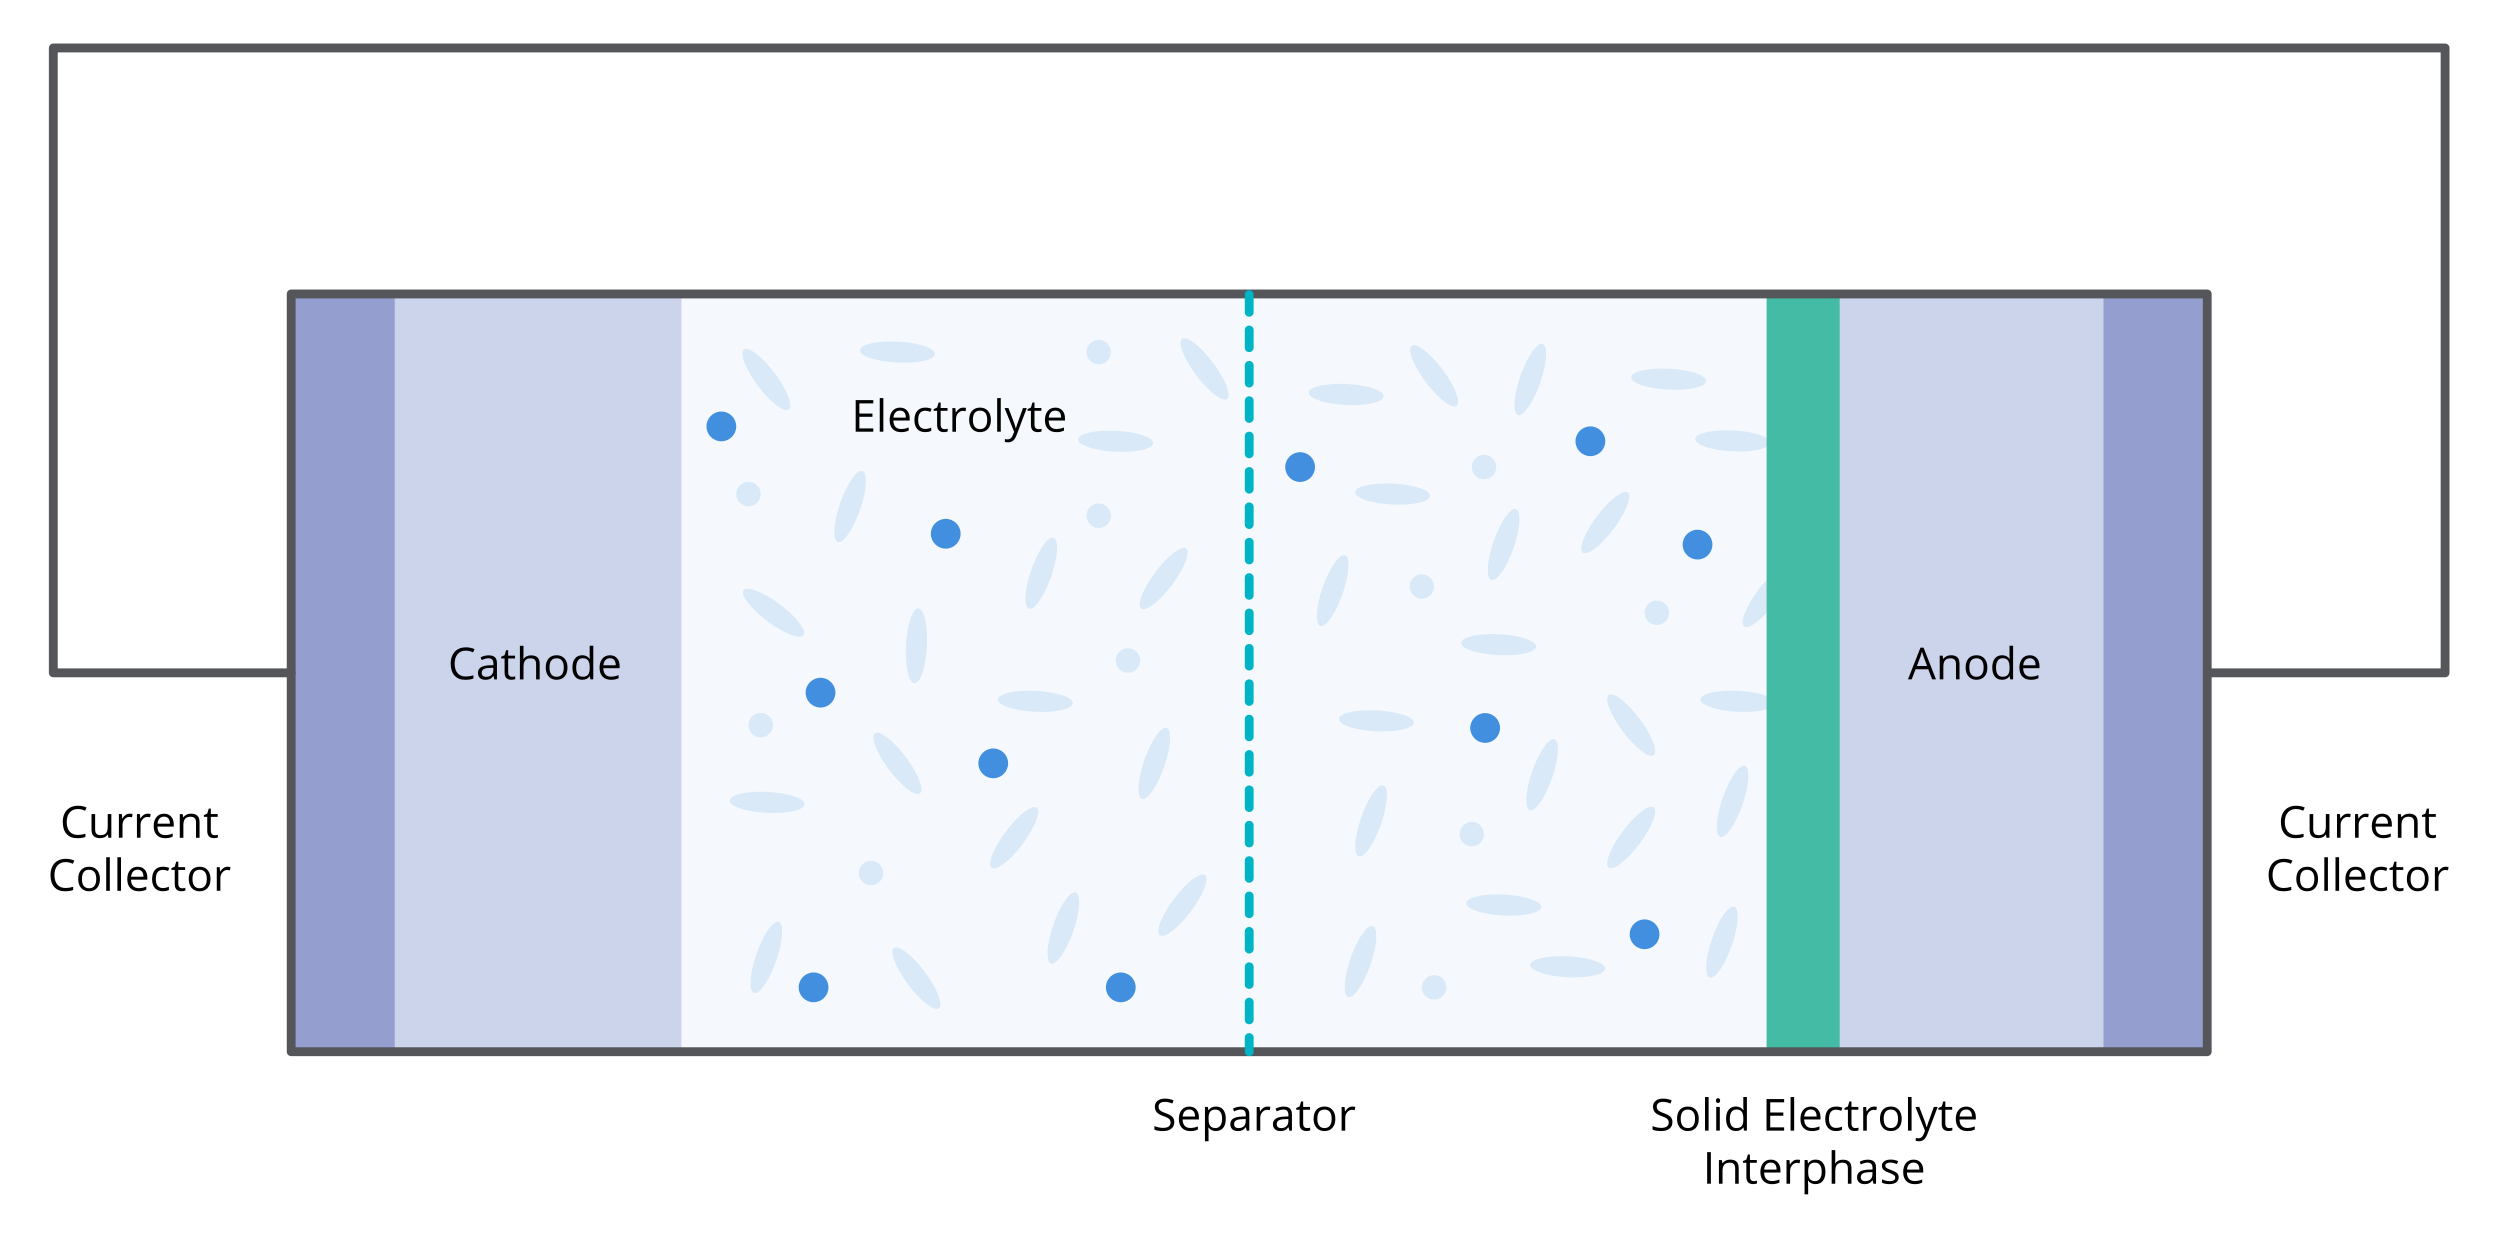 <svg viewBox="0 0 848 424" height="424" width="848" xmlns="http://www.w3.org/2000/svg" data-name="Layer 1" id="Layer_1">
  <defs>
    <style>
      .cls-1 {
        fill: #ccd4ec;
      }

      .cls-2 {
        fill: none;
        stroke: #54565a;
        stroke-linecap: round;
        stroke-linejoin: round;
        stroke-width: 3px;
      }

      .cls-3 {
        fill: #44bba4;
      }

      .cls-4 {
        fill: #949fd0;
      }

      .cls-5, .cls-6 {
        fill: #d9e9f8;
      }

      .cls-6 {
        opacity: .25;
      }

      .cls-7 {
        fill: #00b4c5;
      }

      .cls-8 {
        fill: #418fde;
      }
    </style>
  </defs>
  <rect height="257.02" width="455.11" y="99.71" x="207.15" class="cls-6"></rect>
  <ellipse transform="translate(-25.28 181.56) rotate(-36.84)" ry="12.74" rx="3.56" cy="128.74" cx="259.94" class="cls-5"></ellipse>
  <ellipse transform="translate(31.18 387.54) rotate(-70.78)" ry="3.56" rx="12.74" cy="171.82" cx="288.37" class="cls-5"></ellipse>
  <ellipse transform="translate(169.72 417.4) rotate(-87.1)" ry="12.74" rx="3.56" cy="119.43" cx="304.4" class="cls-5"></ellipse>
  <ellipse transform="translate(53.32 463.94) rotate(-70.78)" ry="3.56" rx="12.74" cy="194.43" cx="353.22" class="cls-5"></ellipse>
  <ellipse transform="translate(209.8 520.06) rotate(-87.1)" ry="12.74" rx="3.56" cy="149.68" cx="378.44" class="cls-5"></ellipse>
  <ellipse transform="translate(-61.27 293.23) rotate(-53.16)" ry="12.74" rx="3.56" cy="207.85" cx="262.4" class="cls-5"></ellipse>
  <ellipse transform="translate(76.37 518.41) rotate(-87.1)" ry="3.56" rx="12.74" cy="219.04" cx="310.85" class="cls-5"></ellipse>
  <ellipse transform="translate(6.56 269.96) rotate(-36.84)" ry="12.74" rx="3.56" cy="125.13" cx="408.58" class="cls-5"></ellipse>
  <ellipse transform="translate(1.01 394.47) rotate(-53.16)" ry="3.56" rx="12.74" cy="196.23" cx="394.7" class="cls-5"></ellipse>
  <ellipse transform="translate(-132.31 463.29) rotate(-70.78)" ry="3.56" rx="12.74" cy="324.77" cx="259.94" class="cls-5"></ellipse>
  <ellipse transform="translate(-24.76 518.29) rotate(-87.1)" ry="12.74" rx="3.56" cy="272.17" cx="260.23" class="cls-5"></ellipse>
  <ellipse transform="translate(-136.86 252.63) rotate(-36.84)" ry="12.74" rx="3.56" cy="331.79" cx="310.85" class="cls-5"></ellipse>
  <ellipse transform="translate(-55.29 551.74) rotate(-70.78)" ry="3.56" rx="12.74" cy="314.78" cx="360.71" class="cls-5"></ellipse>
  <ellipse transform="translate(-94.47 234.21) rotate(-36.84)" ry="12.74" rx="3.56" cy="258.93" cx="304.4" class="cls-5"></ellipse>
  <ellipse transform="translate(-89.67 389.11) rotate(-53.16)" ry="3.56" rx="12.74" cy="284.17" cx="344.01" class="cls-5"></ellipse>
  <ellipse transform="translate(18.14 543.41) rotate(-70.78)" ry="3.56" rx="12.74" cy="258.93" cx="391.57" class="cls-5"></ellipse>
  <ellipse transform="translate(95.84 576.6) rotate(-87.1)" ry="12.74" rx="3.56" cy="237.89" cx="351.2" class="cls-5"></ellipse>
  <ellipse transform="translate(408.62 728.96) rotate(-87.1)" ry="12.74" rx="3.56" cy="149.56" cx="587.73" class="cls-5"></ellipse>
  <ellipse transform="translate(78.06 560.58) rotate(-53.16)" ry="3.56" rx="12.74" cy="202.28" cx="599.23" class="cls-5"></ellipse>
  <ellipse transform="translate(90.03 765.89) rotate(-70.78)" ry="3.56" rx="12.74" cy="319.58" cx="584.11" class="cls-5"></ellipse>
  <ellipse transform="translate(408.92 687.4) rotate(-87.1)" ry="12.74" rx="3.56" cy="128.62" cx="566.02" class="cls-5"></ellipse>
  <ellipse transform="translate(-36.99 380.85) rotate(-36.84)" ry="12.74" rx="3.56" cy="245.96" cx="553.29" class="cls-5"></ellipse>
  <ellipse transform="translate(-5.77 556.56) rotate(-53.16)" ry="3.56" rx="12.74" cy="284.04" cx="553.29" class="cls-5"></ellipse>
  <ellipse transform="translate(137.54 737.28) rotate(-70.78)" ry="3.56" rx="12.74" cy="271.83" cx="587.73" class="cls-5"></ellipse>
  <ellipse transform="translate(322.06 814.57) rotate(-87.1)" ry="12.74" rx="3.56" cy="237.89" cx="589.48" class="cls-5"></ellipse>
  <ellipse transform="translate(102.69 670.24) rotate(-70.78)" ry="3.56" rx="12.74" cy="262.84" cx="523.12" class="cls-5"></ellipse>
  <ellipse transform="translate(177.64 800.88) rotate(-87.1)" ry="12.74" rx="3.56" cy="307" cx="510.07" class="cls-5"></ellipse>
  <ellipse transform="translate(226.62 576.51) rotate(-70.78)" ry="3.56" rx="12.74" cy="128.74" cx="519.1" class="cls-5"></ellipse>
  <ellipse transform="translate(177.34 842.44) rotate(-87.1)" ry="12.74" rx="3.56" cy="327.95" cx="531.78" class="cls-5"></ellipse>
  <ellipse transform="translate(76.19 506.75) rotate(-53.16)" ry="3.56" rx="12.74" cy="177.24" cx="544.5" class="cls-5"></ellipse>
  <ellipse transform="translate(167.69 605.53) rotate(-70.78)" ry="3.56" rx="12.74" cy="184.73" cx="510.07" class="cls-5"></ellipse>
  <ellipse transform="translate(264.2 715.27) rotate(-87.1)" ry="12.74" rx="3.56" cy="218.67" cx="508.31" class="cls-5"></ellipse>
  <ellipse transform="translate(114.04 561.23) rotate(-70.78)" ry="3.56" rx="12.74" cy="200.34" cx="452.06" class="cls-5"></ellipse>
  <ellipse transform="translate(299.91 583.1) rotate(-87.1)" ry="12.74" rx="3.56" cy="133.8" cx="456.65" class="cls-5"></ellipse>
  <ellipse transform="translate(1.53 654.55) rotate(-70.78)" ry="3.56" rx="12.74" cy="326.2" cx="461.49" class="cls-5"></ellipse>
  <ellipse transform="translate(281.13 630.91) rotate(-87.1)" ry="12.74" rx="3.56" cy="167.58" cx="472.41" class="cls-5"></ellipse>
  <ellipse transform="translate(20.7 317.12) rotate(-36.84)" ry="12.74" rx="3.56" cy="127.49" cx="486.46" class="cls-5"></ellipse>
  <ellipse transform="translate(-85.1 443.93) rotate(-53.16)" ry="3.56" rx="12.74" cy="307" cx="401.07" class="cls-5"></ellipse>
  <ellipse transform="translate(49.04 625.94) rotate(-70.78)" ry="3.56" rx="12.74" cy="278.45" cx="465.11" class="cls-5"></ellipse>
  <ellipse transform="translate(199.04 698.4) rotate(-87.1)" ry="12.74" rx="3.56" cy="244.51" cx="466.86" class="cls-5"></ellipse>
  <rect height="256.8" width="131.77" y="99.93" x="99.38" class="cls-1"></rect>
  <rect height="257.02" width="34.51" y="99.71" x="99.38" class="cls-4"></rect>
  <rect height="256.51" width="24.88" y="99.93" x="599.23" class="cls-3"></rect>
  <rect height="256.8" width="123.97" y="99.93" x="624.04" class="cls-1"></rect>
  <rect height="257.02" width="34.51" y="99.71" x="713.5" class="cls-4"></rect>
  <rect height="257.02" width="649.92" y="99.71" x="98.77" class="cls-2"></rect>
  <polyline points="98.77 228.23 18.08 228.23 18.08 16.27 275.77 16.27 564.34 16.27 829.37 16.27 829.37 228.23 749 228.23" class="cls-2"></polyline>
  <path d="M423.73,358.24c-.83,0-1.5-.67-1.5-1.5v-4.8c0-.83.67-1.5,1.5-1.5s1.5.67,1.5,1.5v4.8c0,.83-.67,1.5-1.5,1.5ZM423.73,347.43c-.83,0-1.5-.67-1.5-1.5v-6c0-.83.67-1.5,1.5-1.5s1.5.67,1.5,1.5v6c0,.83-.67,1.5-1.5,1.5ZM423.73,335.43c-.83,0-1.5-.67-1.5-1.5v-6c0-.83.67-1.5,1.5-1.5s1.5.67,1.5,1.5v6c0,.83-.67,1.5-1.5,1.5ZM423.73,323.43c-.83,0-1.5-.67-1.5-1.5v-6c0-.83.67-1.5,1.5-1.5s1.5.67,1.5,1.5v6c0,.83-.67,1.5-1.5,1.5ZM423.73,311.43c-.83,0-1.5-.67-1.5-1.5v-6c0-.83.67-1.5,1.5-1.5s1.5.67,1.5,1.5v6c0,.83-.67,1.5-1.5,1.5ZM423.73,299.43c-.83,0-1.5-.67-1.5-1.5v-6c0-.83.67-1.5,1.5-1.5s1.5.67,1.5,1.5v6c0,.83-.67,1.5-1.5,1.5ZM423.73,287.43c-.83,0-1.5-.67-1.5-1.5v-6c0-.83.67-1.5,1.5-1.5s1.5.67,1.5,1.5v6c0,.83-.67,1.5-1.5,1.5ZM423.73,275.43c-.83,0-1.5-.67-1.5-1.5v-6c0-.83.67-1.5,1.5-1.5s1.5.67,1.5,1.5v6c0,.83-.67,1.5-1.5,1.5ZM423.73,263.43c-.83,0-1.5-.67-1.5-1.5v-6c0-.83.67-1.5,1.5-1.5s1.5.67,1.5,1.5v6c0,.83-.67,1.5-1.5,1.5ZM423.73,251.43c-.83,0-1.5-.67-1.5-1.5v-6c0-.83.67-1.5,1.5-1.5s1.5.67,1.5,1.5v6c0,.83-.67,1.5-1.5,1.5ZM423.73,239.43c-.83,0-1.5-.67-1.5-1.5v-6c0-.83.67-1.5,1.5-1.5s1.5.67,1.5,1.5v6c0,.83-.67,1.5-1.5,1.5ZM423.73,227.43c-.83,0-1.5-.67-1.5-1.5v-6c0-.83.67-1.5,1.5-1.5s1.5.67,1.5,1.5v6c0,.83-.67,1.5-1.5,1.5ZM423.73,215.43c-.83,0-1.5-.67-1.5-1.5v-6c0-.83.67-1.5,1.5-1.5s1.5.67,1.5,1.5v6c0,.83-.67,1.5-1.5,1.5ZM423.73,203.43c-.83,0-1.5-.67-1.5-1.5v-6c0-.83.67-1.5,1.5-1.5s1.5.67,1.5,1.5v6c0,.83-.67,1.5-1.5,1.5ZM423.73,191.43c-.83,0-1.5-.67-1.5-1.5v-6c0-.83.67-1.5,1.5-1.5s1.5.67,1.5,1.5v6c0,.83-.67,1.5-1.5,1.5ZM423.73,179.43c-.83,0-1.5-.67-1.5-1.5v-6c0-.83.67-1.5,1.5-1.5s1.5.67,1.5,1.5v6c0,.83-.67,1.5-1.5,1.5ZM423.73,167.43c-.83,0-1.5-.67-1.5-1.5v-6c0-.83.67-1.5,1.5-1.5s1.5.67,1.5,1.5v6c0,.83-.67,1.5-1.5,1.5ZM423.73,155.43c-.83,0-1.5-.67-1.5-1.5v-6c0-.83.67-1.5,1.5-1.5s1.5.67,1.5,1.5v6c0,.83-.67,1.5-1.5,1.5ZM423.73,143.43c-.83,0-1.5-.67-1.5-1.5v-6c0-.83.67-1.5,1.5-1.5s1.5.67,1.5,1.5v6c0,.83-.67,1.5-1.5,1.5ZM423.73,131.43c-.83,0-1.5-.67-1.5-1.5v-6c0-.83.67-1.5,1.5-1.5s1.5.67,1.5,1.5v6c0,.83-.67,1.5-1.5,1.5ZM423.73,119.43c-.83,0-1.5-.67-1.5-1.5v-6c0-.83.67-1.5,1.5-1.5s1.5.67,1.5,1.5v6c0,.83-.67,1.5-1.5,1.5ZM423.73,107.43c-.83,0-1.5-.67-1.5-1.5v-6c0-.83.67-1.5,1.5-1.5s1.5.67,1.5,1.5v6c0,.83-.67,1.5-1.5,1.5Z" class="cls-7"></path>
  <g>
    <path d="M398.31,380.66c0,.94-.34,1.68-1.03,2.21s-1.61.79-2.78.79c-1.27,0-2.25-.16-2.93-.49v-1.2c.44.19.92.33,1.44.44s1.03.16,1.54.16c.83,0,1.46-.16,1.88-.47.42-.32.63-.75.63-1.32,0-.37-.07-.67-.22-.91-.15-.24-.4-.46-.75-.66s-.88-.43-1.59-.68c-1-.36-1.71-.78-2.13-1.27-.43-.49-.64-1.12-.64-1.91,0-.83.31-1.48.93-1.97s1.44-.73,2.46-.73,2.04.2,2.94.59l-.39,1.08c-.88-.37-1.74-.56-2.58-.56-.66,0-1.17.14-1.55.42-.37.28-.56.68-.56,1.18,0,.37.07.67.21.91.14.24.37.45.69.65.32.2.82.42,1.49.66,1.12.4,1.9.83,2.32,1.29.42.46.63,1.05.63,1.79Z"></path>
    <path d="M403.71,383.66c-1.19,0-2.12-.36-2.81-1.08s-1.03-1.73-1.03-3.01.32-2.32.96-3.08c.64-.76,1.49-1.14,2.57-1.14,1.01,0,1.8.33,2.39.99.59.66.88,1.54.88,2.62v.77h-5.53c.02.94.26,1.66.71,2.15.45.49,1.09.73,1.91.73.86,0,1.72-.18,2.56-.54v1.08c-.43.19-.84.32-1.22.4-.38.08-.85.12-1.39.12ZM403.38,376.35c-.64,0-1.16.21-1.54.63s-.61,1-.68,1.74h4.2c0-.77-.17-1.35-.51-1.76-.34-.41-.83-.61-1.46-.61Z"></path>
    <path d="M412.46,383.66c-.52,0-1-.1-1.43-.29-.43-.19-.79-.49-1.09-.89h-.09c.06.47.09.91.09,1.33v3.3h-1.22v-11.63h.99l.17,1.1h.06c.31-.44.68-.76,1.09-.95s.89-.29,1.43-.29c1.06,0,1.89.36,2.46,1.09.58.73.87,1.75.87,3.06s-.29,2.34-.88,3.07c-.59.73-1.41,1.09-2.45,1.09ZM412.29,376.37c-.82,0-1.41.23-1.78.68s-.55,1.18-.56,2.17v.27c0,1.13.19,1.94.56,2.42.38.49.98.73,1.81.73.69,0,1.24-.28,1.63-.84.39-.56.59-1.33.59-2.32s-.2-1.77-.59-2.3c-.39-.54-.95-.8-1.66-.8Z"></path>
    <path d="M422.86,383.51l-.24-1.14h-.06c-.4.5-.8.84-1.2,1.02-.4.18-.89.27-1.49.27-.8,0-1.42-.21-1.87-.62-.45-.41-.68-.99-.68-1.75,0-1.62,1.3-2.47,3.89-2.55l1.36-.04v-.5c0-.63-.13-1.09-.41-1.39-.27-.3-.7-.45-1.3-.45-.67,0-1.43.21-2.27.62l-.37-.93c.4-.21.83-.38,1.3-.51.47-.12.94-.18,1.42-.18.96,0,1.67.21,2.13.64.46.42.69,1.11.69,2.04v5.48h-.9ZM420.11,382.65c.76,0,1.35-.21,1.79-.62.43-.42.65-1,.65-1.74v-.72l-1.21.05c-.97.03-1.66.18-2.09.45-.43.27-.64.68-.64,1.24,0,.44.13.77.4,1,.27.23.64.34,1.12.34Z"></path>
    <path d="M429.93,375.34c.36,0,.68.03.96.09l-.17,1.13c-.33-.07-.62-.11-.88-.11-.65,0-1.21.26-1.67.79-.46.53-.69,1.18-.69,1.97v4.31h-1.22v-8.03h1l.14,1.49h.06c.3-.52.66-.92,1.08-1.21s.88-.42,1.38-.42Z"></path>
    <path d="M437.32,383.51l-.24-1.14h-.06c-.4.5-.8.84-1.2,1.02-.4.18-.89.27-1.49.27-.8,0-1.42-.21-1.87-.62-.45-.41-.68-.99-.68-1.75,0-1.62,1.3-2.47,3.89-2.55l1.36-.04v-.5c0-.63-.13-1.09-.41-1.39-.27-.3-.7-.45-1.3-.45-.67,0-1.43.21-2.27.62l-.37-.93c.39-.21.83-.38,1.3-.51.47-.12.94-.18,1.42-.18.96,0,1.67.21,2.13.64.46.42.69,1.11.69,2.04v5.48h-.9ZM434.58,382.65c.76,0,1.35-.21,1.78-.62.43-.42.65-1,.65-1.74v-.72l-1.21.05c-.97.03-1.66.18-2.09.45-.43.27-.64.68-.64,1.24,0,.44.13.77.4,1,.27.23.64.34,1.12.34Z"></path>
    <path d="M443.32,382.65c.21,0,.42-.02.62-.05.2-.03.36-.06.48-.1v.93c-.13.06-.33.12-.58.16-.26.04-.49.06-.69.06-1.55,0-2.33-.82-2.33-2.45v-4.78h-1.15v-.59l1.15-.51.51-1.71h.7v1.86h2.33v.95h-2.33v4.72c0,.48.11.85.34,1.11.23.26.54.39.94.39Z"></path>
    <path d="M452.95,379.49c0,1.31-.33,2.33-.99,3.07-.66.74-1.57,1.1-2.73,1.1-.72,0-1.35-.17-1.91-.51-.56-.34-.99-.82-1.29-1.45-.3-.63-.46-1.37-.46-2.21,0-1.31.33-2.33.98-3.06.65-.73,1.56-1.09,2.72-1.09s2.01.37,2.68,1.12c.66.75.99,1.76.99,3.03ZM446.84,379.49c0,1.03.21,1.81.62,2.34.41.54,1.01.81,1.81.81s1.4-.27,1.81-.8c.41-.53.62-1.32.62-2.35s-.21-1.79-.62-2.33c-.41-.53-1.02-.79-1.83-.79s-1.4.26-1.8.78-.61,1.3-.61,2.34Z"></path>
    <path d="M458.75,375.34c.36,0,.68.03.96.09l-.17,1.13c-.33-.07-.62-.11-.88-.11-.65,0-1.21.26-1.67.79-.46.53-.69,1.18-.69,1.97v4.31h-1.22v-8.03h1l.14,1.49h.06c.3-.52.66-.92,1.08-1.21s.88-.42,1.38-.42Z"></path>
  </g>
  <g>
    <path d="M655.39,230.43l-1.33-3.41h-4.29l-1.32,3.41h-1.26l4.23-10.75h1.05l4.21,10.75h-1.29ZM653.67,225.91l-1.25-3.32c-.16-.42-.33-.94-.5-1.55-.11.47-.26.98-.46,1.55l-1.26,3.32h3.46Z"></path>
    <path d="M663.47,230.43v-5.19c0-.65-.15-1.14-.45-1.46s-.76-.48-1.4-.48c-.84,0-1.46.23-1.85.68s-.59,1.2-.59,2.25v4.21h-1.22v-8.03h.99l.2,1.1h.06c.25-.4.6-.7,1.05-.92.45-.22.95-.33,1.5-.33.97,0,1.69.23,2.18.7.49.47.73,1.21.73,2.24v5.24h-1.22Z"></path>
    <path d="M674.11,226.41c0,1.31-.33,2.33-.99,3.07-.66.74-1.57,1.1-2.73,1.1-.72,0-1.35-.17-1.91-.51-.56-.34-.99-.82-1.29-1.45-.3-.63-.45-1.37-.45-2.21,0-1.31.33-2.33.98-3.06.65-.73,1.56-1.09,2.72-1.09s2.01.37,2.68,1.12c.66.75.99,1.76.99,3.03ZM667.99,226.41c0,1.03.21,1.81.62,2.34.41.54,1.01.81,1.81.81s1.4-.27,1.81-.8c.41-.53.62-1.32.62-2.35s-.21-1.79-.62-2.33c-.41-.53-1.02-.79-1.83-.79s-1.4.26-1.8.78-.61,1.3-.61,2.34Z"></path>
    <path d="M681.7,229.36h-.07c-.56.82-1.4,1.22-2.52,1.22-1.05,0-1.87-.36-2.45-1.08-.58-.72-.88-1.74-.88-3.06s.29-2.35.88-3.08,1.4-1.1,2.45-1.1,1.92.4,2.5,1.19h.1l-.05-.58-.03-.56v-3.27h1.21v11.4h-.99l-.16-1.08ZM679.27,229.56c.83,0,1.43-.23,1.81-.68.37-.45.56-1.18.56-2.19v-.26c0-1.14-.19-1.95-.57-2.43-.38-.49-.98-.73-1.81-.73-.71,0-1.26.28-1.64.83-.38.55-.57,1.34-.57,2.35s.19,1.8.56,2.32.93.78,1.66.78Z"></path>
    <path d="M688.82,230.58c-1.19,0-2.12-.36-2.81-1.08-.69-.72-1.03-1.73-1.03-3.01s.32-2.32.96-3.08c.64-.76,1.49-1.14,2.57-1.14,1.01,0,1.8.33,2.39.99.59.66.88,1.54.88,2.62v.77h-5.53c.02.94.26,1.66.71,2.15.45.49,1.09.73,1.91.73.86,0,1.72-.18,2.56-.54v1.08c-.43.19-.84.32-1.22.4-.38.08-.85.12-1.39.12ZM688.49,223.28c-.64,0-1.16.21-1.54.63-.38.42-.61,1-.68,1.74h4.2c0-.77-.17-1.35-.51-1.76-.34-.41-.83-.61-1.46-.61Z"></path>
  </g>
  <g>
    <path d="M158.03,220.69c-1.18,0-2.11.39-2.79,1.17-.68.78-1.02,1.86-1.02,3.22s.33,2.48.98,3.25c.66.76,1.59,1.15,2.81,1.15.75,0,1.6-.13,2.56-.4v1.09c-.74.28-1.66.42-2.75.42-1.58,0-2.79-.48-3.65-1.44-.86-.96-1.29-2.32-1.29-4.08,0-1.1.21-2.07.62-2.9.41-.83,1.01-1.47,1.79-1.92s1.7-.67,2.75-.67c1.12,0,2.1.21,2.94.62l-.53,1.07c-.81-.38-1.62-.57-2.43-.57Z"></path>
    <path d="M167.66,230.44l-.24-1.14h-.06c-.4.5-.8.84-1.2,1.02-.4.18-.89.27-1.49.27-.8,0-1.42-.21-1.87-.62-.45-.41-.68-.99-.68-1.75,0-1.62,1.3-2.47,3.89-2.55l1.36-.04v-.5c0-.63-.14-1.09-.41-1.39-.27-.3-.7-.45-1.3-.45-.67,0-1.43.21-2.27.62l-.37-.93c.4-.21.83-.38,1.3-.51.47-.12.94-.18,1.42-.18.96,0,1.67.21,2.13.64.46.42.69,1.11.69,2.04v5.48h-.9ZM164.91,229.58c.76,0,1.35-.21,1.78-.62.43-.42.65-1,.65-1.74v-.72l-1.22.05c-.97.03-1.66.18-2.09.45-.43.27-.64.68-.64,1.24,0,.44.13.77.4,1,.27.23.64.34,1.12.34Z"></path>
    <path d="M173.66,229.58c.21,0,.42-.02.62-.05.2-.03.36-.06.48-.1v.93c-.13.06-.33.12-.58.16-.26.04-.49.06-.69.06-1.55,0-2.33-.82-2.33-2.45v-4.78h-1.15v-.59l1.15-.51.51-1.71h.7v1.86h2.33v.95h-2.33v4.72c0,.48.11.85.34,1.11s.54.39.94.39Z"></path>
    <path d="M181.85,230.44v-5.19c0-.65-.15-1.14-.45-1.46s-.76-.48-1.4-.48c-.84,0-1.46.23-1.85.69-.39.46-.58,1.21-.58,2.26v4.2h-1.22v-11.4h1.22v3.45c0,.42-.02.76-.06,1.03h.07c.24-.39.58-.69,1.02-.91.44-.22.95-.33,1.51-.33.98,0,1.72.23,2.21.7.49.47.74,1.21.74,2.22v5.24h-1.22Z"></path>
    <path d="M192.49,226.41c0,1.31-.33,2.33-.99,3.07-.66.74-1.57,1.1-2.73,1.1-.72,0-1.35-.17-1.91-.51-.56-.34-.99-.82-1.29-1.45-.3-.63-.45-1.37-.45-2.21,0-1.31.33-2.33.98-3.06.65-.73,1.56-1.09,2.72-1.09s2.02.37,2.68,1.12c.66.75.99,1.76.99,3.03ZM186.38,226.41c0,1.03.21,1.81.62,2.34.41.54,1.01.81,1.81.81s1.4-.27,1.81-.8c.41-.53.62-1.32.62-2.35s-.21-1.79-.62-2.33c-.41-.53-1.02-.79-1.83-.79s-1.4.26-1.8.78-.61,1.3-.61,2.34Z"></path>
    <path d="M200.09,229.36h-.07c-.56.82-1.4,1.22-2.52,1.22-1.05,0-1.87-.36-2.45-1.08-.58-.72-.88-1.74-.88-3.06s.29-2.35.88-3.08,1.4-1.1,2.45-1.1,1.92.4,2.5,1.19h.1l-.05-.58-.03-.56v-3.27h1.22v11.4h-.99l-.16-1.08ZM197.66,229.56c.83,0,1.43-.23,1.81-.68.37-.45.56-1.18.56-2.19v-.26c0-1.14-.19-1.95-.57-2.43-.38-.49-.98-.73-1.81-.73-.71,0-1.26.28-1.64.83-.38.55-.57,1.34-.57,2.35s.19,1.8.56,2.32.93.78,1.66.78Z"></path>
    <path d="M207.21,230.58c-1.19,0-2.12-.36-2.81-1.08s-1.03-1.73-1.03-3.01.32-2.32.96-3.08c.64-.76,1.49-1.14,2.57-1.14,1.01,0,1.8.33,2.39.99.59.66.88,1.54.88,2.62v.77h-5.53c.02.94.26,1.66.71,2.15.45.49,1.09.73,1.91.73.86,0,1.72-.18,2.56-.54v1.08c-.43.19-.84.32-1.22.4-.38.08-.85.12-1.39.12ZM206.88,223.28c-.64,0-1.16.21-1.54.63s-.61,1-.68,1.74h4.2c0-.77-.17-1.35-.51-1.76-.34-.41-.83-.61-1.46-.61Z"></path>
  </g>
  <g>
    <path d="M296.22,146.43h-5.97v-10.71h5.97v1.11h-4.72v3.45h4.44v1.1h-4.44v3.94h4.72v1.11Z"></path>
    <path d="M299.63,146.43h-1.22v-11.4h1.22v11.4Z"></path>
    <path d="M305.6,146.58c-1.19,0-2.12-.36-2.81-1.08s-1.03-1.73-1.03-3.01.32-2.32.96-3.08c.64-.76,1.49-1.14,2.57-1.14,1.01,0,1.8.33,2.39.99.59.66.88,1.54.88,2.62v.77h-5.53c.02.94.26,1.66.71,2.15.45.49,1.09.73,1.91.73.86,0,1.72-.18,2.56-.54v1.08c-.43.19-.84.32-1.22.4-.38.08-.85.12-1.39.12ZM305.27,139.28c-.64,0-1.16.21-1.54.63s-.61,1-.68,1.74h4.2c0-.77-.17-1.35-.51-1.76-.34-.41-.83-.61-1.46-.61Z"></path>
    <path d="M313.83,146.58c-1.16,0-2.06-.36-2.7-1.07-.64-.71-.96-1.73-.96-3.04s.32-2.38.97-3.11,1.57-1.1,2.77-1.1c.39,0,.77.04,1.16.12s.69.18.91.29l-.37,1.03c-.27-.11-.56-.2-.88-.27-.32-.07-.6-.11-.84-.11-1.63,0-2.45,1.04-2.45,3.12,0,.99.2,1.74.6,2.27.4.53.99.79,1.77.79.67,0,1.35-.14,2.06-.43v1.08c-.54.28-1.21.42-2.03.42Z"></path>
    <path d="M320.36,145.58c.21,0,.42-.02.62-.05.2-.03.36-.06.48-.1v.93c-.13.06-.33.12-.58.16-.26.04-.49.06-.69.06-1.55,0-2.33-.82-2.33-2.45v-4.78h-1.15v-.59l1.15-.51.51-1.71h.7v1.86h2.33v.95h-2.33v4.72c0,.48.11.85.34,1.11s.54.39.94.39Z"></path>
    <path d="M326.72,138.26c.36,0,.68.03.96.09l-.17,1.13c-.33-.07-.62-.11-.88-.11-.65,0-1.21.26-1.67.79-.46.53-.69,1.18-.69,1.97v4.31h-1.22v-8.03h1l.14,1.49h.06c.3-.52.66-.92,1.08-1.21s.88-.42,1.38-.42Z"></path>
    <path d="M336.11,142.41c0,1.31-.33,2.33-.99,3.07-.66.74-1.57,1.1-2.73,1.1-.72,0-1.35-.17-1.91-.51-.56-.34-.99-.82-1.29-1.45-.3-.63-.45-1.37-.45-2.21,0-1.31.33-2.33.98-3.06.65-.73,1.56-1.09,2.72-1.09s2.02.37,2.68,1.12c.66.75.99,1.76.99,3.03ZM330,142.41c0,1.03.21,1.81.62,2.34.41.54,1.01.81,1.81.81s1.4-.27,1.81-.8c.41-.53.62-1.32.62-2.35s-.21-1.79-.62-2.33c-.41-.53-1.02-.79-1.83-.79s-1.4.26-1.8.78-.61,1.3-.61,2.34Z"></path>
    <path d="M339.46,146.43h-1.22v-11.4h1.22v11.4Z"></path>
    <path d="M340.76,138.41h1.3l1.76,4.58c.39,1.04.62,1.8.72,2.26h.06c.06-.25.2-.67.4-1.28.2-.6.87-2.46,1.99-5.56h1.3l-3.45,9.14c-.34.9-.74,1.54-1.2,1.92-.46.38-1.02.57-1.68.57-.37,0-.74-.04-1.1-.12v-.97c.27.06.57.09.9.09.84,0,1.43-.47,1.79-1.41l.45-1.14-3.24-8.07Z"></path>
    <path d="M352.19,145.58c.21,0,.42-.02.62-.05.2-.03.36-.06.48-.1v.93c-.13.06-.33.12-.58.16-.26.04-.49.06-.69.06-1.55,0-2.33-.82-2.33-2.45v-4.78h-1.15v-.59l1.15-.51.51-1.71h.7v1.86h2.33v.95h-2.33v4.72c0,.48.11.85.34,1.11.23.26.54.39.94.39Z"></path>
    <path d="M358.28,146.58c-1.19,0-2.12-.36-2.81-1.08-.69-.72-1.03-1.73-1.03-3.01s.32-2.32.96-3.08c.64-.76,1.49-1.14,2.57-1.14,1.01,0,1.8.33,2.39.99.59.66.88,1.54.88,2.62v.77h-5.53c.02.94.26,1.66.71,2.15.45.49,1.09.73,1.91.73.86,0,1.72-.18,2.56-.54v1.08c-.43.19-.84.32-1.22.4-.38.08-.85.12-1.39.12ZM357.95,139.28c-.64,0-1.16.21-1.54.63-.38.42-.61,1-.68,1.74h4.2c0-.77-.17-1.35-.51-1.76-.34-.41-.83-.61-1.46-.61Z"></path>
  </g>
  <g>
    <path d="M26.44,274.42c-1.18,0-2.11.39-2.79,1.17-.68.78-1.02,1.86-1.02,3.22s.33,2.48.98,3.25c.66.76,1.59,1.15,2.81,1.15.75,0,1.6-.13,2.56-.4v1.09c-.74.28-1.66.42-2.75.42-1.58,0-2.79-.48-3.65-1.44-.86-.96-1.29-2.32-1.29-4.08,0-1.1.21-2.07.62-2.9.41-.83,1.01-1.47,1.79-1.92s1.7-.67,2.75-.67c1.12,0,2.1.21,2.94.62l-.53,1.07c-.81-.38-1.62-.57-2.43-.57Z"></path>
    <path d="M32.27,276.14v5.21c0,.66.15,1.14.45,1.46s.76.48,1.4.48c.84,0,1.45-.23,1.84-.69.39-.46.58-1.21.58-2.25v-4.22h1.22v8.03h-1l-.18-1.08h-.07c-.25.39-.59.7-1.04.91-.44.21-.95.31-1.51.31-.98,0-1.71-.23-2.19-.7s-.73-1.21-.73-2.23v-5.25h1.23Z"></path>
    <path d="M44,275.99c.36,0,.68.03.96.09l-.17,1.13c-.33-.07-.62-.11-.88-.11-.65,0-1.21.26-1.67.79-.46.53-.69,1.18-.69,1.97v4.31h-1.22v-8.03h1l.14,1.49h.06c.3-.52.66-.92,1.08-1.21s.88-.42,1.38-.42Z"></path>
    <path d="M50.12,275.99c.36,0,.68.03.96.09l-.17,1.13c-.33-.07-.62-.11-.88-.11-.65,0-1.21.26-1.67.79-.46.53-.69,1.18-.69,1.97v4.31h-1.22v-8.03h1l.14,1.49h.06c.3-.52.66-.92,1.08-1.21s.88-.42,1.38-.42Z"></path>
    <path d="M55.97,284.31c-1.19,0-2.12-.36-2.81-1.08s-1.03-1.73-1.03-3.01.32-2.32.96-3.08c.64-.76,1.49-1.14,2.57-1.14,1.01,0,1.8.33,2.39.99.59.66.88,1.54.88,2.62v.77h-5.53c.02.94.26,1.66.71,2.15.45.49,1.09.73,1.91.73.86,0,1.72-.18,2.56-.54v1.08c-.43.19-.84.32-1.22.4-.38.08-.85.12-1.39.12ZM55.65,277.01c-.64,0-1.16.21-1.54.63s-.61,1-.68,1.74h4.2c0-.77-.17-1.35-.51-1.76-.34-.41-.83-.61-1.46-.61Z"></path>
    <path d="M66.49,284.17v-5.19c0-.65-.15-1.14-.45-1.46s-.76-.48-1.4-.48c-.84,0-1.46.23-1.85.68s-.59,1.2-.59,2.25v4.21h-1.22v-8.03h.99l.2,1.1h.06c.25-.4.6-.7,1.05-.92.45-.22.95-.33,1.5-.33.97,0,1.69.23,2.18.7.49.47.73,1.21.73,2.24v5.24h-1.22Z"></path>
    <path d="M72.8,283.31c.21,0,.42-.02.62-.05.2-.03.36-.06.48-.1v.93c-.13.06-.33.12-.58.16-.26.04-.49.06-.69.06-1.55,0-2.33-.82-2.33-2.45v-4.78h-1.15v-.59l1.15-.51.51-1.71h.7v1.86h2.33v.95h-2.33v4.72c0,.48.11.85.34,1.11s.54.39.94.39Z"></path>
    <path d="M22.28,292.42c-1.18,0-2.11.39-2.79,1.17-.68.78-1.02,1.86-1.02,3.22s.33,2.48.98,3.25c.66.76,1.59,1.15,2.81,1.15.75,0,1.6-.13,2.56-.4v1.09c-.74.28-1.66.42-2.75.42-1.58,0-2.79-.48-3.65-1.44-.86-.96-1.29-2.32-1.29-4.08,0-1.1.21-2.07.62-2.9.41-.83,1.01-1.47,1.79-1.92s1.7-.67,2.75-.67c1.12,0,2.1.21,2.94.62l-.53,1.07c-.81-.38-1.62-.57-2.43-.57Z"></path>
    <path d="M33.9,298.15c0,1.31-.33,2.33-.99,3.07-.66.74-1.57,1.1-2.73,1.1-.72,0-1.35-.17-1.91-.51-.56-.34-.99-.82-1.29-1.45-.3-.63-.45-1.37-.45-2.21,0-1.31.33-2.33.98-3.06.65-.73,1.56-1.09,2.72-1.09s2.02.37,2.68,1.12c.66.75.99,1.76.99,3.03ZM27.79,298.15c0,1.03.21,1.81.62,2.34.41.54,1.01.81,1.81.81s1.4-.27,1.81-.8c.41-.53.62-1.32.62-2.35s-.21-1.79-.62-2.33c-.41-.53-1.02-.79-1.83-.79s-1.4.26-1.8.78-.61,1.3-.61,2.34Z"></path>
    <path d="M37.25,302.17h-1.22v-11.4h1.22v11.4Z"></path>
    <path d="M41.04,302.17h-1.22v-11.4h1.22v11.4Z"></path>
    <path d="M47.01,302.31c-1.19,0-2.12-.36-2.81-1.08s-1.03-1.73-1.03-3.01.32-2.32.96-3.08c.64-.76,1.49-1.14,2.57-1.14,1.01,0,1.8.33,2.39.99.59.66.88,1.54.88,2.62v.77h-5.53c.02.94.26,1.66.71,2.15.45.49,1.09.73,1.91.73.86,0,1.72-.18,2.56-.54v1.08c-.43.19-.84.32-1.22.4-.38.08-.85.12-1.39.12ZM46.68,295.01c-.64,0-1.16.21-1.54.63s-.61,1-.68,1.74h4.2c0-.77-.17-1.35-.51-1.76-.34-.41-.83-.61-1.46-.61Z"></path>
    <path d="M55.25,302.31c-1.16,0-2.06-.36-2.7-1.07-.64-.71-.96-1.73-.96-3.04s.32-2.38.97-3.11,1.57-1.1,2.77-1.1c.39,0,.77.04,1.16.12s.69.18.91.29l-.37,1.03c-.27-.11-.56-.2-.88-.27-.32-.07-.6-.11-.84-.11-1.63,0-2.45,1.04-2.45,3.12,0,.99.2,1.74.6,2.27.4.53.99.79,1.77.79.67,0,1.35-.14,2.06-.43v1.08c-.54.28-1.21.42-2.03.42Z"></path>
    <path d="M61.77,301.31c.21,0,.42-.02.62-.05.2-.03.36-.06.48-.1v.93c-.13.06-.33.12-.58.16-.26.04-.49.06-.69.06-1.55,0-2.33-.82-2.33-2.45v-4.78h-1.15v-.59l1.15-.51.51-1.71h.7v1.86h2.33v.95h-2.33v4.72c0,.48.11.85.34,1.11s.54.39.94.39Z"></path>
    <path d="M71.4,298.15c0,1.31-.33,2.33-.99,3.07-.66.74-1.57,1.1-2.73,1.1-.72,0-1.35-.17-1.91-.51-.56-.34-.99-.82-1.29-1.45-.3-.63-.45-1.37-.45-2.21,0-1.31.33-2.33.98-3.06.65-.73,1.56-1.09,2.72-1.09s2.02.37,2.68,1.12c.66.75.99,1.76.99,3.03ZM65.29,298.15c0,1.03.21,1.81.62,2.34.41.54,1.01.81,1.81.81s1.4-.27,1.81-.8c.41-.53.62-1.32.62-2.35s-.21-1.79-.62-2.33c-.41-.53-1.02-.79-1.83-.79s-1.4.26-1.8.78-.61,1.3-.61,2.34Z"></path>
    <path d="M77.2,293.99c.36,0,.68.03.96.09l-.17,1.13c-.33-.07-.62-.11-.88-.11-.65,0-1.21.26-1.67.79-.46.53-.69,1.18-.69,1.97v4.31h-1.22v-8.03h1l.14,1.49h.06c.3-.52.66-.92,1.08-1.21s.88-.42,1.38-.42Z"></path>
  </g>
  <g>
    <path d="M778.82,274.42c-1.18,0-2.11.39-2.79,1.17-.68.78-1.02,1.86-1.02,3.22s.33,2.48.99,3.25c.66.76,1.59,1.15,2.81,1.15.75,0,1.6-.13,2.56-.4v1.09c-.74.28-1.66.42-2.75.42-1.58,0-2.79-.48-3.65-1.44-.86-.96-1.29-2.32-1.29-4.08,0-1.1.21-2.07.62-2.9.41-.83,1.01-1.47,1.79-1.92.78-.45,1.7-.67,2.75-.67,1.12,0,2.1.21,2.94.62l-.53,1.07c-.81-.38-1.62-.57-2.43-.57Z"></path>
    <path d="M784.65,276.14v5.21c0,.66.15,1.14.45,1.46s.76.48,1.4.48c.84,0,1.45-.23,1.84-.69.39-.46.58-1.21.58-2.25v-4.22h1.22v8.03h-1l-.18-1.08h-.07c-.25.39-.59.7-1.04.91-.44.21-.95.31-1.51.31-.98,0-1.71-.23-2.19-.7-.49-.46-.73-1.21-.73-2.23v-5.25h1.23Z"></path>
    <path d="M796.38,275.99c.36,0,.68.03.96.09l-.17,1.13c-.33-.07-.62-.11-.88-.11-.65,0-1.21.26-1.67.79-.46.53-.69,1.18-.69,1.97v4.31h-1.22v-8.03h1l.14,1.49h.06c.3-.52.66-.92,1.08-1.21s.88-.42,1.38-.42Z"></path>
    <path d="M802.5,275.99c.36,0,.68.03.96.09l-.17,1.13c-.33-.07-.62-.11-.88-.11-.65,0-1.21.26-1.67.79-.46.53-.69,1.18-.69,1.97v4.31h-1.22v-8.03h1l.14,1.49h.06c.3-.52.66-.92,1.08-1.21s.88-.42,1.38-.42Z"></path>
    <path d="M808.35,284.31c-1.19,0-2.12-.36-2.81-1.08-.69-.72-1.03-1.73-1.03-3.01s.32-2.32.96-3.08c.64-.76,1.49-1.14,2.57-1.14,1.01,0,1.8.33,2.39.99.59.66.88,1.54.88,2.62v.77h-5.53c.02.94.26,1.66.71,2.15.45.49,1.09.73,1.91.73.86,0,1.72-.18,2.56-.54v1.08c-.43.19-.84.32-1.22.4-.38.08-.85.12-1.39.12ZM808.02,277.01c-.64,0-1.16.21-1.54.63-.38.42-.61,1-.68,1.74h4.2c0-.77-.17-1.35-.51-1.76-.34-.41-.83-.61-1.46-.61Z"></path>
    <path d="M818.87,284.17v-5.19c0-.65-.15-1.14-.45-1.46s-.76-.48-1.4-.48c-.84,0-1.46.23-1.85.68s-.59,1.2-.59,2.25v4.21h-1.22v-8.03h.99l.2,1.1h.06c.25-.4.6-.7,1.05-.92.45-.22.95-.33,1.5-.33.97,0,1.69.23,2.18.7.49.47.73,1.21.73,2.24v5.24h-1.22Z"></path>
    <path d="M825.18,283.31c.21,0,.42-.02.62-.05.2-.03.36-.06.48-.1v.93c-.13.06-.33.12-.58.16-.26.04-.49.06-.69.06-1.55,0-2.33-.82-2.33-2.45v-4.78h-1.15v-.59l1.15-.51.51-1.71h.7v1.86h2.33v.95h-2.33v4.72c0,.48.12.85.34,1.11s.54.39.94.39Z"></path>
    <path d="M774.66,292.42c-1.18,0-2.11.39-2.79,1.17-.68.78-1.02,1.86-1.02,3.22s.33,2.48.98,3.25c.66.76,1.59,1.15,2.81,1.15.75,0,1.6-.13,2.56-.4v1.09c-.74.28-1.66.42-2.75.42-1.58,0-2.79-.48-3.65-1.44-.86-.96-1.29-2.32-1.29-4.08,0-1.1.21-2.07.62-2.9.41-.83,1.01-1.47,1.79-1.92.78-.45,1.7-.67,2.75-.67,1.12,0,2.1.21,2.94.62l-.53,1.07c-.81-.38-1.62-.57-2.43-.57Z"></path>
    <path d="M786.28,298.15c0,1.31-.33,2.33-.99,3.07-.66.74-1.57,1.1-2.73,1.1-.72,0-1.35-.17-1.91-.51-.56-.34-.99-.82-1.29-1.45-.3-.63-.45-1.37-.45-2.21,0-1.31.33-2.33.98-3.06.65-.73,1.56-1.09,2.72-1.09s2.01.37,2.68,1.12c.66.75.99,1.76.99,3.03ZM780.17,298.15c0,1.03.21,1.81.62,2.34.41.54,1.01.81,1.81.81s1.4-.27,1.81-.8c.41-.53.62-1.32.62-2.35s-.21-1.79-.62-2.33c-.41-.53-1.02-.79-1.83-.79s-1.4.26-1.8.78-.61,1.3-.61,2.34Z"></path>
    <path d="M789.63,302.17h-1.22v-11.4h1.22v11.4Z"></path>
    <path d="M793.42,302.17h-1.22v-11.4h1.22v11.4Z"></path>
    <path d="M799.39,302.31c-1.19,0-2.12-.36-2.81-1.08-.69-.72-1.03-1.73-1.03-3.01s.32-2.32.96-3.08c.64-.76,1.49-1.14,2.57-1.14,1.01,0,1.8.33,2.39.99.59.66.88,1.54.88,2.62v.77h-5.53c.02.94.26,1.66.71,2.15.45.49,1.09.73,1.91.73.86,0,1.72-.18,2.56-.54v1.08c-.43.19-.84.32-1.22.4-.38.08-.85.12-1.39.12ZM799.06,295.01c-.64,0-1.16.21-1.54.63-.38.42-.61,1-.68,1.74h4.2c0-.77-.17-1.35-.51-1.76-.34-.41-.83-.61-1.46-.61Z"></path>
    <path d="M807.62,302.31c-1.16,0-2.06-.36-2.7-1.07-.64-.71-.96-1.73-.96-3.04s.32-2.38.97-3.11c.65-.73,1.57-1.1,2.77-1.1.39,0,.77.04,1.16.12s.69.18.91.29l-.37,1.03c-.27-.11-.56-.2-.88-.27-.32-.07-.6-.11-.84-.11-1.63,0-2.45,1.04-2.45,3.12,0,.99.2,1.74.6,2.27.4.53.99.79,1.77.79.67,0,1.36-.14,2.06-.43v1.08c-.54.28-1.21.42-2.03.42Z"></path>
    <path d="M814.15,301.31c.21,0,.42-.02.62-.05.2-.03.36-.06.48-.1v.93c-.13.06-.33.12-.58.16-.26.04-.49.06-.69.06-1.55,0-2.33-.82-2.33-2.45v-4.78h-1.15v-.59l1.15-.51.51-1.71h.7v1.86h2.33v.95h-2.33v4.72c0,.48.11.85.34,1.11s.54.39.95.39Z"></path>
    <path d="M823.78,298.15c0,1.31-.33,2.33-.99,3.07-.66.74-1.57,1.1-2.73,1.1-.72,0-1.35-.17-1.91-.51-.56-.34-.99-.82-1.29-1.45-.3-.63-.45-1.37-.45-2.21,0-1.31.33-2.33.98-3.06.65-.73,1.56-1.09,2.72-1.09s2.01.37,2.68,1.12c.66.75.99,1.76.99,3.03ZM817.67,298.15c0,1.03.21,1.81.62,2.34.41.54,1.01.81,1.81.81s1.4-.27,1.81-.8c.41-.53.62-1.32.62-2.35s-.21-1.79-.62-2.33c-.41-.53-1.02-.79-1.83-.79s-1.4.26-1.8.78-.61,1.3-.61,2.34Z"></path>
    <path d="M829.58,293.99c.36,0,.68.03.96.09l-.17,1.13c-.33-.07-.62-.11-.88-.11-.65,0-1.21.26-1.67.79-.46.53-.69,1.18-.69,1.97v4.31h-1.22v-8.03h1l.14,1.49h.06c.3-.52.66-.92,1.08-1.21s.88-.42,1.38-.42Z"></path>
  </g>
  <g>
    <path d="M567.28,380.66c0,.94-.34,1.68-1.03,2.21s-1.61.79-2.78.79c-1.27,0-2.25-.16-2.93-.49v-1.2c.44.19.92.33,1.44.44s1.03.16,1.54.16c.83,0,1.46-.16,1.88-.47.42-.32.63-.75.63-1.32,0-.37-.07-.67-.22-.91-.15-.24-.4-.46-.75-.66-.35-.2-.88-.43-1.59-.68-1-.36-1.71-.78-2.13-1.27-.43-.49-.64-1.12-.64-1.91,0-.83.31-1.48.93-1.97s1.44-.73,2.46-.73,2.04.2,2.94.59l-.39,1.08c-.88-.37-1.74-.56-2.58-.56-.66,0-1.17.14-1.54.42-.37.28-.56.68-.56,1.18,0,.37.07.67.21.91.14.24.37.45.69.65.33.2.82.42,1.49.66,1.12.4,1.9.83,2.32,1.29.42.46.63,1.05.63,1.79Z"></path>
    <path d="M576.22,379.49c0,1.31-.33,2.33-.99,3.07-.66.74-1.57,1.1-2.73,1.1-.72,0-1.35-.17-1.91-.51-.56-.34-.99-.82-1.29-1.45-.3-.63-.45-1.37-.45-2.21,0-1.31.33-2.33.98-3.06.65-.73,1.56-1.09,2.72-1.09s2.01.37,2.68,1.12c.66.75.99,1.76.99,3.03ZM570.1,379.49c0,1.03.21,1.81.62,2.34.41.54,1.01.81,1.81.81s1.4-.27,1.81-.8c.41-.53.62-1.32.62-2.35s-.21-1.79-.62-2.33c-.41-.53-1.02-.79-1.83-.79s-1.4.26-1.8.78-.61,1.3-.61,2.34Z"></path>
    <path d="M579.56,383.51h-1.22v-11.4h1.22v11.4Z"></path>
    <path d="M582.04,373.31c0-.28.07-.48.21-.61.14-.13.31-.19.51-.19s.36.07.5.2.21.33.21.61-.07.48-.21.61c-.14.13-.31.2-.5.2-.21,0-.38-.07-.51-.2-.14-.13-.21-.34-.21-.61ZM583.36,383.51h-1.22v-8.03h1.22v8.03Z"></path>
    <path d="M591.4,382.43h-.07c-.56.82-1.4,1.22-2.52,1.22-1.05,0-1.87-.36-2.45-1.08-.58-.72-.88-1.74-.88-3.06s.29-2.35.88-3.08,1.4-1.1,2.45-1.1,1.92.4,2.5,1.19h.1l-.05-.58-.03-.56v-3.27h1.22v11.4h-.99l-.16-1.08ZM588.97,382.64c.83,0,1.43-.23,1.81-.68.37-.45.56-1.18.56-2.19v-.26c0-1.14-.19-1.95-.57-2.43-.38-.49-.98-.73-1.81-.73-.71,0-1.26.28-1.64.83-.38.55-.57,1.34-.57,2.35s.19,1.8.56,2.32.93.78,1.66.78Z"></path>
    <path d="M605.18,383.51h-5.97v-10.71h5.97v1.11h-4.72v3.45h4.44v1.1h-4.44v3.94h4.72v1.11Z"></path>
    <path d="M608.58,383.51h-1.22v-11.4h1.22v11.4Z"></path>
    <path d="M614.55,383.66c-1.19,0-2.12-.36-2.81-1.08-.69-.72-1.03-1.73-1.03-3.01s.32-2.32.96-3.08c.64-.76,1.49-1.14,2.57-1.14,1.01,0,1.8.33,2.39.99.59.66.88,1.54.88,2.62v.77h-5.53c.02.94.26,1.66.71,2.15.45.49,1.09.73,1.91.73.86,0,1.72-.18,2.56-.54v1.08c-.43.19-.84.32-1.22.4-.38.08-.85.12-1.39.12ZM614.22,376.35c-.64,0-1.16.21-1.54.63-.38.42-.61,1-.68,1.74h4.2c0-.77-.17-1.35-.51-1.76-.34-.41-.83-.61-1.46-.61Z"></path>
    <path d="M622.78,383.66c-1.16,0-2.06-.36-2.7-1.07-.64-.71-.96-1.73-.96-3.04s.32-2.38.97-3.11c.65-.73,1.57-1.1,2.77-1.1.39,0,.77.04,1.16.12s.69.18.91.29l-.37,1.03c-.27-.11-.56-.2-.88-.27-.32-.07-.6-.11-.84-.11-1.63,0-2.45,1.04-2.45,3.12,0,.99.2,1.74.6,2.27.4.53.99.79,1.77.79.67,0,1.36-.14,2.06-.43v1.08c-.54.28-1.21.42-2.03.42Z"></path>
    <path d="M629.31,382.65c.21,0,.42-.02.62-.05.2-.03.36-.06.48-.1v.93c-.13.06-.33.12-.58.16-.26.04-.49.06-.69.06-1.55,0-2.33-.82-2.33-2.45v-4.78h-1.15v-.59l1.15-.51.51-1.71h.7v1.86h2.33v.95h-2.33v4.72c0,.48.11.85.34,1.11s.54.39.95.39Z"></path>
    <path d="M635.67,375.34c.36,0,.68.03.96.09l-.17,1.13c-.33-.07-.62-.11-.88-.11-.65,0-1.21.26-1.67.79-.46.53-.69,1.18-.69,1.97v4.31h-1.22v-8.03h1l.14,1.49h.06c.3-.52.66-.92,1.08-1.21s.88-.42,1.38-.42Z"></path>
    <path d="M645.06,379.49c0,1.31-.33,2.33-.99,3.07-.66.74-1.57,1.1-2.73,1.1-.72,0-1.35-.17-1.91-.51-.56-.34-.99-.82-1.29-1.45-.3-.63-.45-1.37-.45-2.21,0-1.31.33-2.33.98-3.06.65-.73,1.56-1.09,2.72-1.09s2.01.37,2.68,1.12c.66.75.99,1.76.99,3.03ZM638.95,379.49c0,1.03.21,1.81.62,2.34.41.54,1.01.81,1.81.81s1.4-.27,1.81-.8c.41-.53.62-1.32.62-2.35s-.21-1.79-.62-2.33c-.41-.53-1.02-.79-1.83-.79s-1.4.26-1.8.78-.61,1.3-.61,2.34Z"></path>
    <path d="M648.41,383.51h-1.22v-11.4h1.22v11.4Z"></path>
    <path d="M649.72,375.48h1.3l1.76,4.58c.39,1.04.62,1.8.72,2.26h.06c.06-.25.2-.67.4-1.28.2-.6.87-2.46,1.99-5.56h1.3l-3.45,9.14c-.34.9-.74,1.54-1.2,1.92-.46.38-1.02.57-1.68.57-.37,0-.74-.04-1.1-.12v-.97c.27.06.57.09.9.09.83,0,1.43-.47,1.79-1.41l.45-1.14-3.24-8.07Z"></path>
    <path d="M661.14,382.65c.21,0,.42-.02.62-.05.2-.03.36-.06.48-.1v.93c-.13.06-.33.12-.58.16-.26.04-.49.06-.69.06-1.55,0-2.33-.82-2.33-2.45v-4.78h-1.15v-.59l1.15-.51.51-1.71h.7v1.86h2.33v.95h-2.33v4.72c0,.48.11.85.34,1.11s.54.39.95.39Z"></path>
    <path d="M667.24,383.66c-1.19,0-2.12-.36-2.81-1.08-.69-.72-1.03-1.73-1.03-3.01s.32-2.32.96-3.08c.64-.76,1.49-1.14,2.57-1.14,1.01,0,1.8.33,2.39.99.59.66.88,1.54.88,2.62v.77h-5.53c.02.94.26,1.66.71,2.15.45.49,1.09.73,1.91.73.86,0,1.72-.18,2.56-.54v1.08c-.43.19-.84.32-1.22.4-.38.08-.85.12-1.39.12ZM666.91,376.35c-.64,0-1.16.21-1.54.63-.38.42-.61,1-.68,1.74h4.2c0-.77-.17-1.35-.51-1.76-.34-.41-.83-.61-1.46-.61Z"></path>
    <path d="M579.07,401.51v-10.71h1.25v10.71h-1.25Z"></path>
    <path d="M588.57,401.51v-5.19c0-.65-.15-1.14-.45-1.46s-.76-.48-1.4-.48c-.84,0-1.46.23-1.85.68s-.59,1.2-.59,2.25v4.21h-1.22v-8.03h.99l.2,1.1h.06c.25-.4.6-.7,1.05-.92.45-.22.95-.33,1.5-.33.97,0,1.69.23,2.18.7.49.47.73,1.21.73,2.24v5.24h-1.22Z"></path>
    <path d="M594.87,400.65c.21,0,.42-.02.62-.05.2-.03.36-.06.48-.1v.93c-.13.06-.33.12-.58.16-.26.04-.49.06-.69.06-1.55,0-2.33-.82-2.33-2.45v-4.78h-1.15v-.59l1.15-.51.51-1.71h.7v1.86h2.33v.95h-2.33v4.72c0,.48.12.85.34,1.11s.54.39.94.39Z"></path>
    <path d="M600.96,401.66c-1.19,0-2.12-.36-2.81-1.08-.69-.72-1.03-1.73-1.03-3.01s.32-2.32.96-3.08c.64-.76,1.49-1.14,2.57-1.14,1.01,0,1.8.33,2.39.99.59.66.88,1.54.88,2.62v.77h-5.53c.02.94.26,1.66.71,2.15.45.49,1.09.73,1.91.73.86,0,1.72-.18,2.56-.54v1.08c-.43.19-.84.32-1.22.4-.38.08-.85.12-1.39.12ZM600.64,394.35c-.64,0-1.16.21-1.54.63-.38.42-.61,1-.68,1.74h4.2c0-.77-.17-1.35-.51-1.76-.34-.41-.83-.61-1.46-.61Z"></path>
    <path d="M609.65,393.34c.36,0,.68.03.96.09l-.17,1.13c-.33-.07-.62-.11-.88-.11-.65,0-1.21.26-1.67.79-.46.53-.69,1.18-.69,1.97v4.31h-1.22v-8.03h1l.14,1.49h.06c.3-.52.66-.92,1.08-1.21s.88-.42,1.38-.42Z"></path>
    <path d="M615.85,401.66c-.52,0-1-.1-1.43-.29-.43-.19-.79-.49-1.09-.89h-.09c.06.47.09.91.09,1.33v3.3h-1.22v-11.63h.99l.17,1.1h.06c.31-.44.68-.76,1.09-.95s.89-.29,1.43-.29c1.06,0,1.89.36,2.46,1.09.58.73.87,1.75.87,3.06s-.29,2.34-.88,3.07c-.59.73-1.41,1.09-2.45,1.09ZM615.67,394.37c-.82,0-1.41.23-1.78.68s-.55,1.18-.56,2.17v.27c0,1.13.19,1.94.56,2.42.38.49.98.73,1.81.73.69,0,1.24-.28,1.63-.84.39-.56.59-1.33.59-2.32s-.2-1.77-.59-2.3c-.39-.54-.95-.8-1.66-.8Z"></path>
    <path d="M626.8,401.51v-5.19c0-.65-.15-1.14-.45-1.46s-.76-.48-1.4-.48c-.84,0-1.46.23-1.85.69-.39.46-.58,1.21-.58,2.26v4.2h-1.22v-11.4h1.22v3.45c0,.42-.02.76-.06,1.03h.07c.24-.39.58-.69,1.02-.91.44-.22.95-.33,1.51-.33.98,0,1.72.23,2.21.7.49.47.74,1.21.74,2.22v5.24h-1.22Z"></path>
    <path d="M635.45,401.51l-.24-1.14h-.06c-.4.5-.8.84-1.2,1.02-.4.18-.89.27-1.49.27-.8,0-1.42-.21-1.87-.62-.45-.41-.68-.99-.68-1.75,0-1.62,1.3-2.47,3.89-2.55l1.36-.04v-.5c0-.63-.14-1.09-.41-1.39-.27-.3-.7-.45-1.3-.45-.67,0-1.43.21-2.27.62l-.37-.93c.4-.21.83-.38,1.3-.51.47-.12.94-.18,1.42-.18.96,0,1.67.21,2.13.64.46.42.69,1.11.69,2.04v5.48h-.9ZM632.7,400.65c.76,0,1.35-.21,1.78-.62.43-.42.65-1,.65-1.74v-.72l-1.22.05c-.97.03-1.66.18-2.09.45-.43.27-.64.68-.64,1.24,0,.44.13.77.4,1,.27.23.64.34,1.12.34Z"></path>
    <path d="M644.03,399.32c0,.75-.28,1.32-.83,1.73s-1.34.61-2.34.61c-1.06,0-1.89-.17-2.49-.51v-1.13c.39.2.8.35,1.24.46.44.11.87.17,1.28.17.63,0,1.12-.1,1.46-.3.34-.2.51-.51.51-.93,0-.31-.13-.58-.41-.8-.27-.22-.8-.48-1.59-.79-.75-.28-1.28-.52-1.59-.73-.31-.21-.55-.44-.7-.71-.15-.26-.23-.58-.23-.94,0-.65.27-1.17.8-1.55.53-.38,1.26-.57,2.19-.57.86,0,1.71.18,2.53.53l-.43.99c-.81-.33-1.54-.5-2.19-.5-.58,0-1.01.09-1.3.27s-.44.43-.44.75c0,.21.05.4.17.55.11.15.29.29.53.43s.71.33,1.41.59c.95.35,1.6.7,1.93,1.05.33.35.5.79.5,1.33Z"></path>
    <path d="M649.4,401.66c-1.19,0-2.12-.36-2.81-1.08-.69-.72-1.03-1.73-1.03-3.01s.32-2.32.96-3.08c.64-.76,1.49-1.14,2.57-1.14,1.01,0,1.8.33,2.39.99.59.66.88,1.54.88,2.62v.77h-5.53c.02.94.26,1.66.71,2.15.45.49,1.09.73,1.91.73.86,0,1.72-.18,2.56-.54v1.08c-.43.19-.84.32-1.22.4-.38.08-.85.12-1.39.12ZM649.07,394.35c-.64,0-1.16.21-1.54.63-.38.42-.61,1-.68,1.74h4.2c0-.77-.17-1.35-.51-1.76-.34-.41-.83-.61-1.46-.61Z"></path>
  </g>
  <circle r="4.16" cy="167.58" cx="253.89" class="cls-5"></circle>
  <circle r="4.16" cy="224.03" cx="382.6" class="cls-5"></circle>
  <circle r="4.16" cy="245.96" cx="258.05" class="cls-5"></circle>
  <circle r="4.16" cy="334.91" cx="486.46" class="cls-5"></circle>
  <circle r="4.16" cy="119.43" cx="372.67" class="cls-5"></circle>
  <circle r="4.16" cy="158.43" cx="503.39" class="cls-5"></circle>
  <circle r="4.16" cy="207.85" cx="562" class="cls-5"></circle>
  <circle r="4.16" cy="282.93" cx="499.22" class="cls-5"></circle>
  <circle r="4.16" cy="296.13" cx="295.45" class="cls-5"></circle>
  <circle r="4.16" cy="198.93" cx="482.29" class="cls-5"></circle>
  <circle r="4.16" cy="174.93" cx="372.67" class="cls-5"></circle>
  <circle r="5.05" cy="181.05" cx="320.79" class="cls-8"></circle>
  <circle r="5.05" cy="246.93" cx="503.76" class="cls-8"></circle>
  <circle r="5.05" cy="144.64" cx="244.68" class="cls-8"></circle>
  <circle r="5.05" cy="149.68" cx="539.46" class="cls-8"></circle>
  <circle r="5.05" cy="158.43" cx="441" class="cls-8"></circle>
  <circle r="5.05" cy="234.95" cx="278.32" class="cls-8"></circle>
  <circle r="5.05" cy="334.91" cx="380.17" class="cls-8"></circle>
  <circle r="5.05" cy="334.91" cx="275.96" class="cls-8"></circle>
  <circle r="5.05" cy="184.73" cx="575.8" class="cls-8"></circle>
  <circle r="5.05" cy="258.93" cx="336.91" class="cls-8"></circle>
  <circle r="5.05" cy="316.91" cx="557.84" class="cls-8"></circle>
</svg>